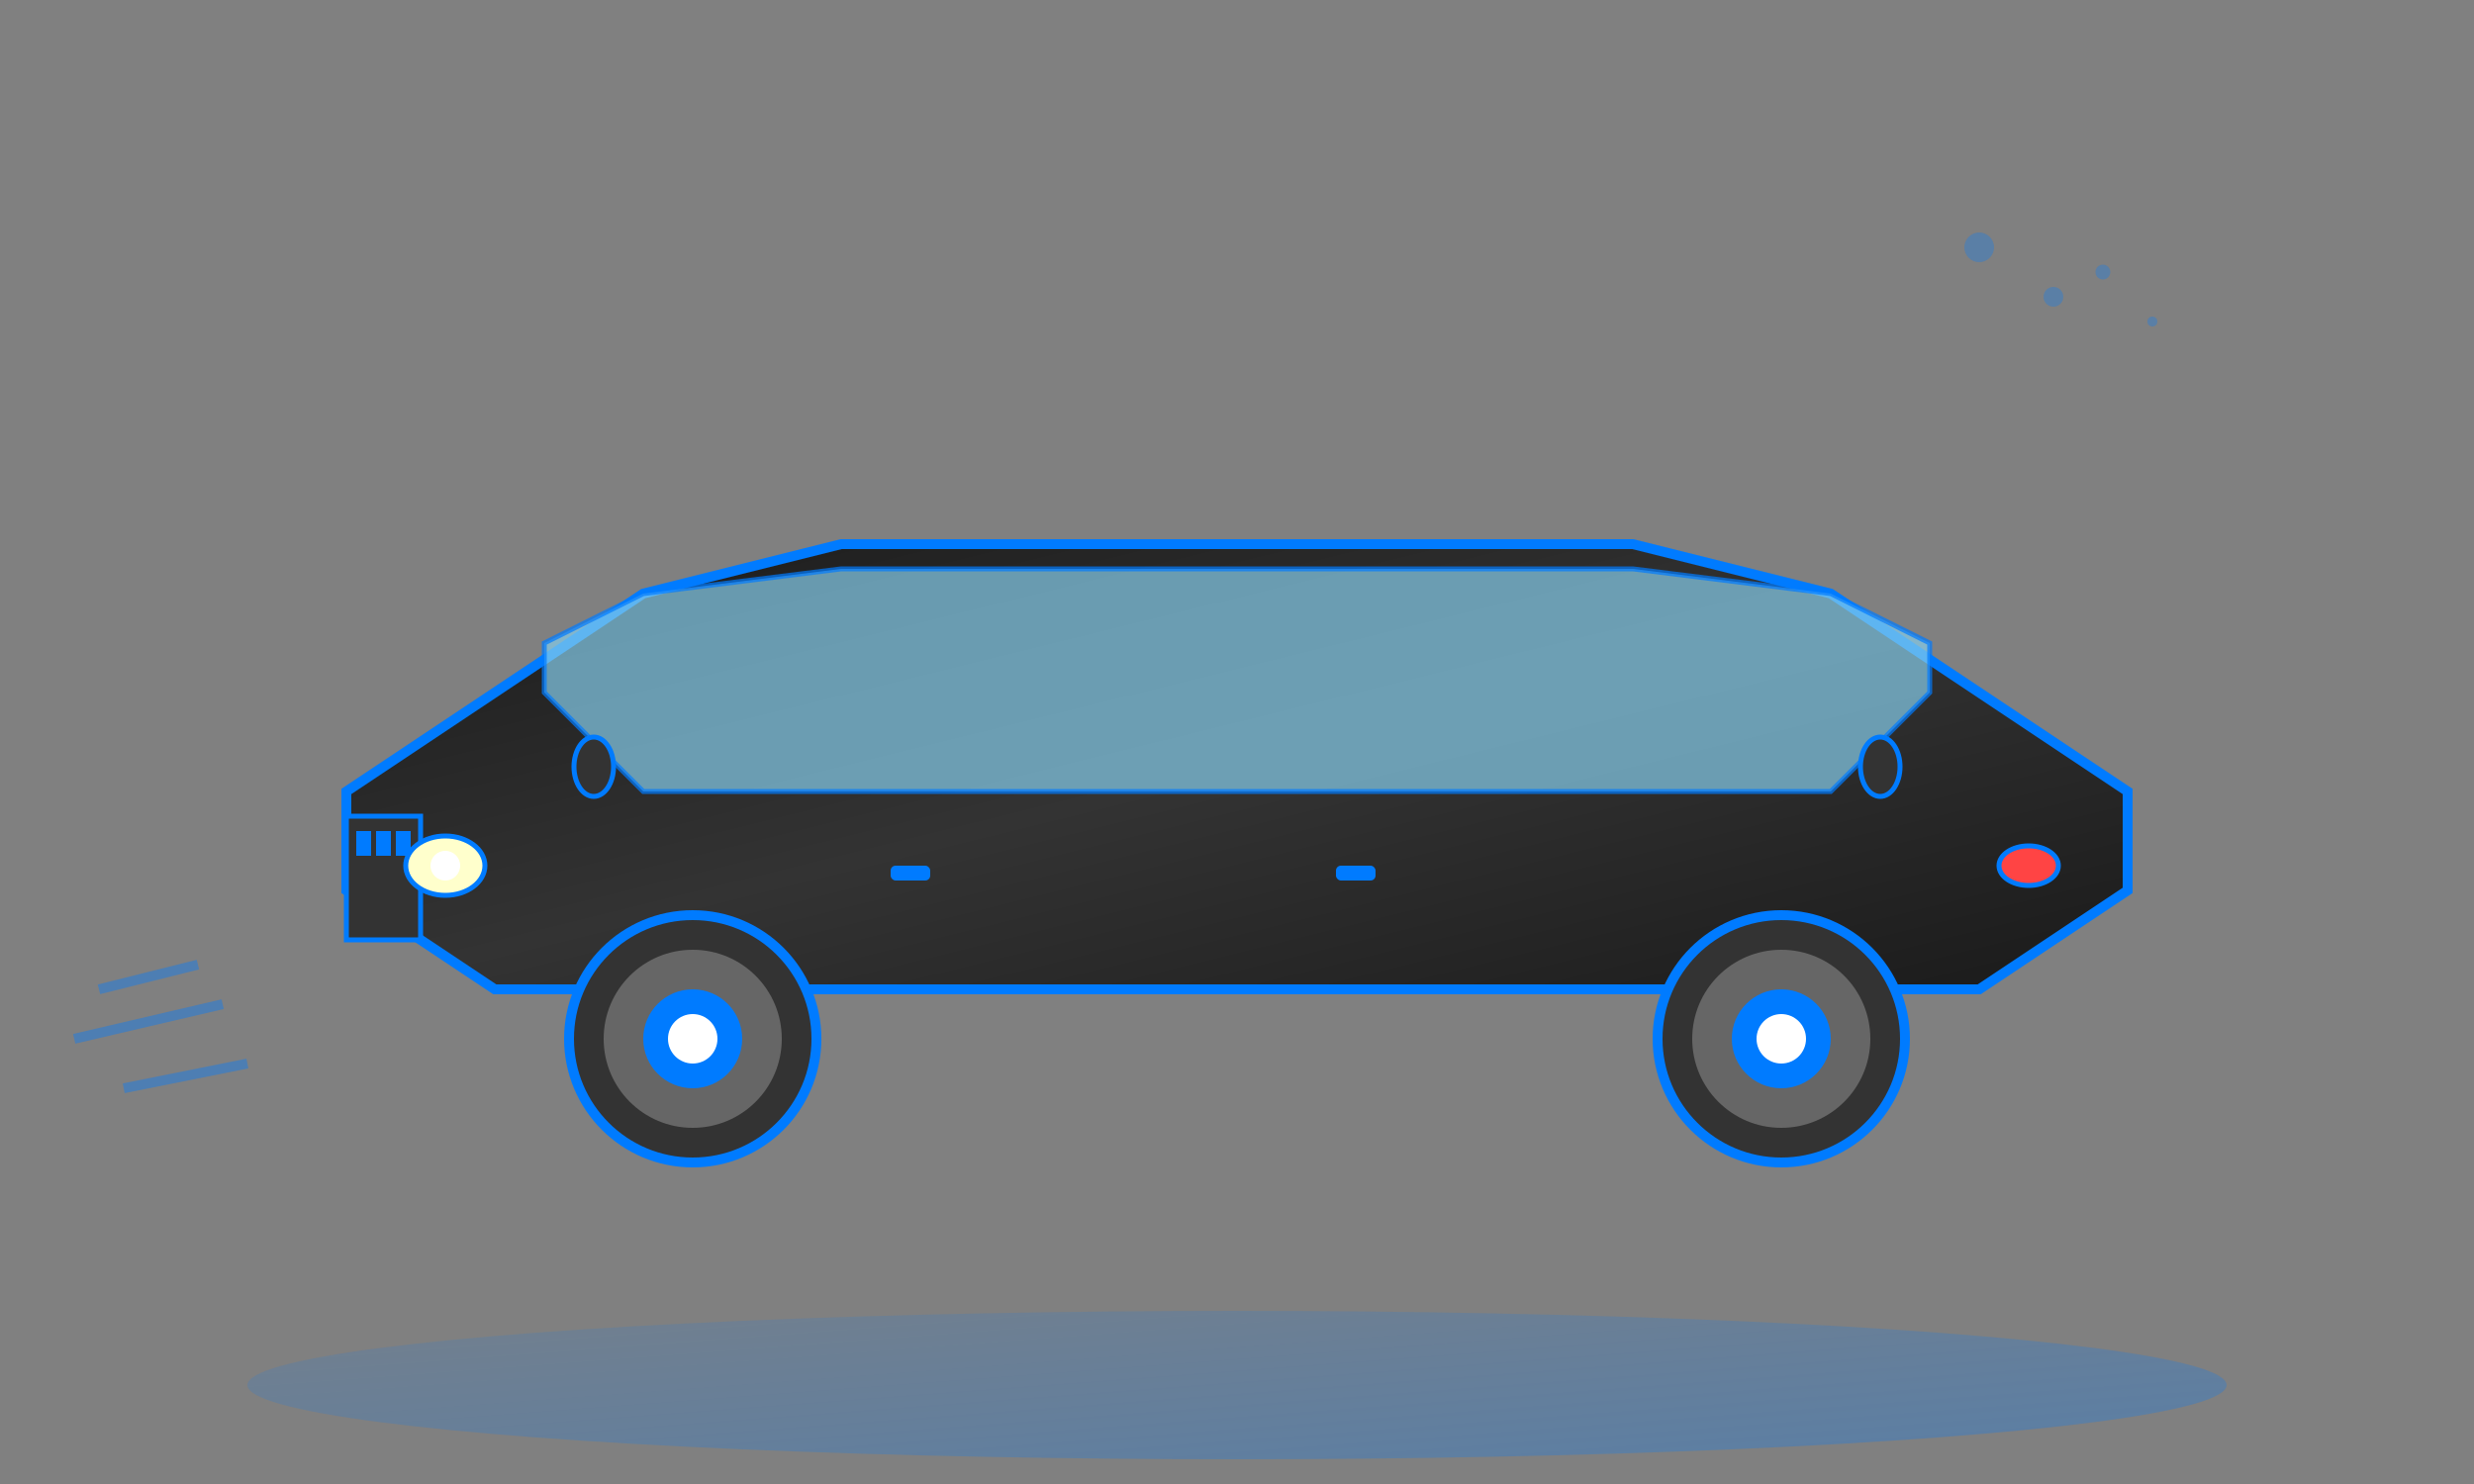 <svg width="500" height="300" viewBox="0 0 500 300" fill="none" xmlns="http://www.w3.org/2000/svg">
  <rect x="0" y="0" width="500" height="300" fill="#808080" stroke="none"/>
  <!-- Background gradient -->
  <defs>
    <linearGradient id="carGradient" x1="0%" y1="0%" x2="100%" y2="100%">
      <stop offset="0%" style="stop-color:#007bff;stop-opacity:0.1"/>
      <stop offset="100%" style="stop-color:#007bff;stop-opacity:0.3"/>
    </linearGradient>
    <linearGradient id="carBodyGradient" x1="0%" y1="0%" x2="100%" y2="100%">
      <stop offset="0%" style="stop-color:#1a1a1a"/>
      <stop offset="50%" style="stop-color:#333333"/>
      <stop offset="100%" style="stop-color:#1a1a1a"/>
    </linearGradient>
  </defs>
  
  <!-- Background shapes -->
  <ellipse cx="250" cy="280" rx="200" ry="15" fill="url(#carGradient)"/>
  
  <!-- Car body -->
  <g transform="translate(50, 80)">
    <!-- Main body -->
    <path d="M50 120 L350 120 L380 100 L380 80 L350 60 L320 40 L280 30 L120 30 L80 40 L50 60 L20 80 L20 100 Z" fill="url(#carBodyGradient)" stroke="#007bff" stroke-width="2"/>
    
    <!-- Windows -->
    <path d="M80 80 L320 80 L340 60 L340 50 L320 40 L280 35 L120 35 L80 40 L60 50 L60 60 Z" fill="#87ceeb" opacity="0.7" stroke="#007bff" stroke-width="1"/>
    
    <!-- Front grille -->
    <rect x="20" y="85" width="15" height="25" fill="#333" stroke="#007bff" stroke-width="1"/>
    <rect x="22" y="88" width="3" height="5" fill="#007bff"/>
    <rect x="26" y="88" width="3" height="5" fill="#007bff"/>
    <rect x="30" y="88" width="3" height="5" fill="#007bff"/>
    
    <!-- Headlights -->
    <ellipse cx="40" cy="95" rx="8" ry="6" fill="#ffffcc" stroke="#007bff" stroke-width="1"/>
    <circle cx="40" cy="95" r="3" fill="#fff"/>
    
    <!-- Rear lights -->
    <ellipse cx="360" cy="95" rx="6" ry="4" fill="#ff4444" stroke="#007bff" stroke-width="1"/>
    
    <!-- Wheels -->
    <circle cx="90" cy="130" r="25" fill="#333" stroke="#007bff" stroke-width="2"/>
    <circle cx="90" cy="130" r="18" fill="#666"/>
    <circle cx="90" cy="130" r="10" fill="#007bff"/>
    <circle cx="90" cy="130" r="5" fill="#fff"/>
    
    <circle cx="310" cy="130" r="25" fill="#333" stroke="#007bff" stroke-width="2"/>
    <circle cx="310" cy="130" r="18" fill="#666"/>
    <circle cx="310" cy="130" r="10" fill="#007bff"/>
    <circle cx="310" cy="130" r="5" fill="#fff"/>
    
    <!-- Door handles -->
    <rect x="130" y="95" width="8" height="3" rx="1" fill="#007bff"/>
    <rect x="220" y="95" width="8" height="3" rx="1" fill="#007bff"/>
    
    <!-- Side mirrors -->
    <ellipse cx="70" cy="75" rx="4" ry="6" fill="#333" stroke="#007bff" stroke-width="1"/>
    <ellipse cx="330" cy="75" rx="4" ry="6" fill="#333" stroke="#007bff" stroke-width="1"/>
  </g>
  
  <!-- Decorative elements -->
  <g transform="translate(400, 50)" opacity="0.3">
    <circle cx="0" cy="0" r="3" fill="#007bff"/>
    <circle cx="15" cy="10" r="2" fill="#007bff"/>
    <circle cx="25" cy="5" r="1.5" fill="#007bff"/>
    <circle cx="35" cy="15" r="1" fill="#007bff"/>
  </g>
  
  <!-- Motion lines -->
  <g stroke="#007bff" stroke-width="2" opacity="0.4">
    <line x1="20" y1="200" x2="40" y2="195"/>
    <line x1="15" y1="210" x2="45" y2="203"/>
    <line x1="25" y1="220" x2="50" y2="215"/>
  </g>
</svg>
